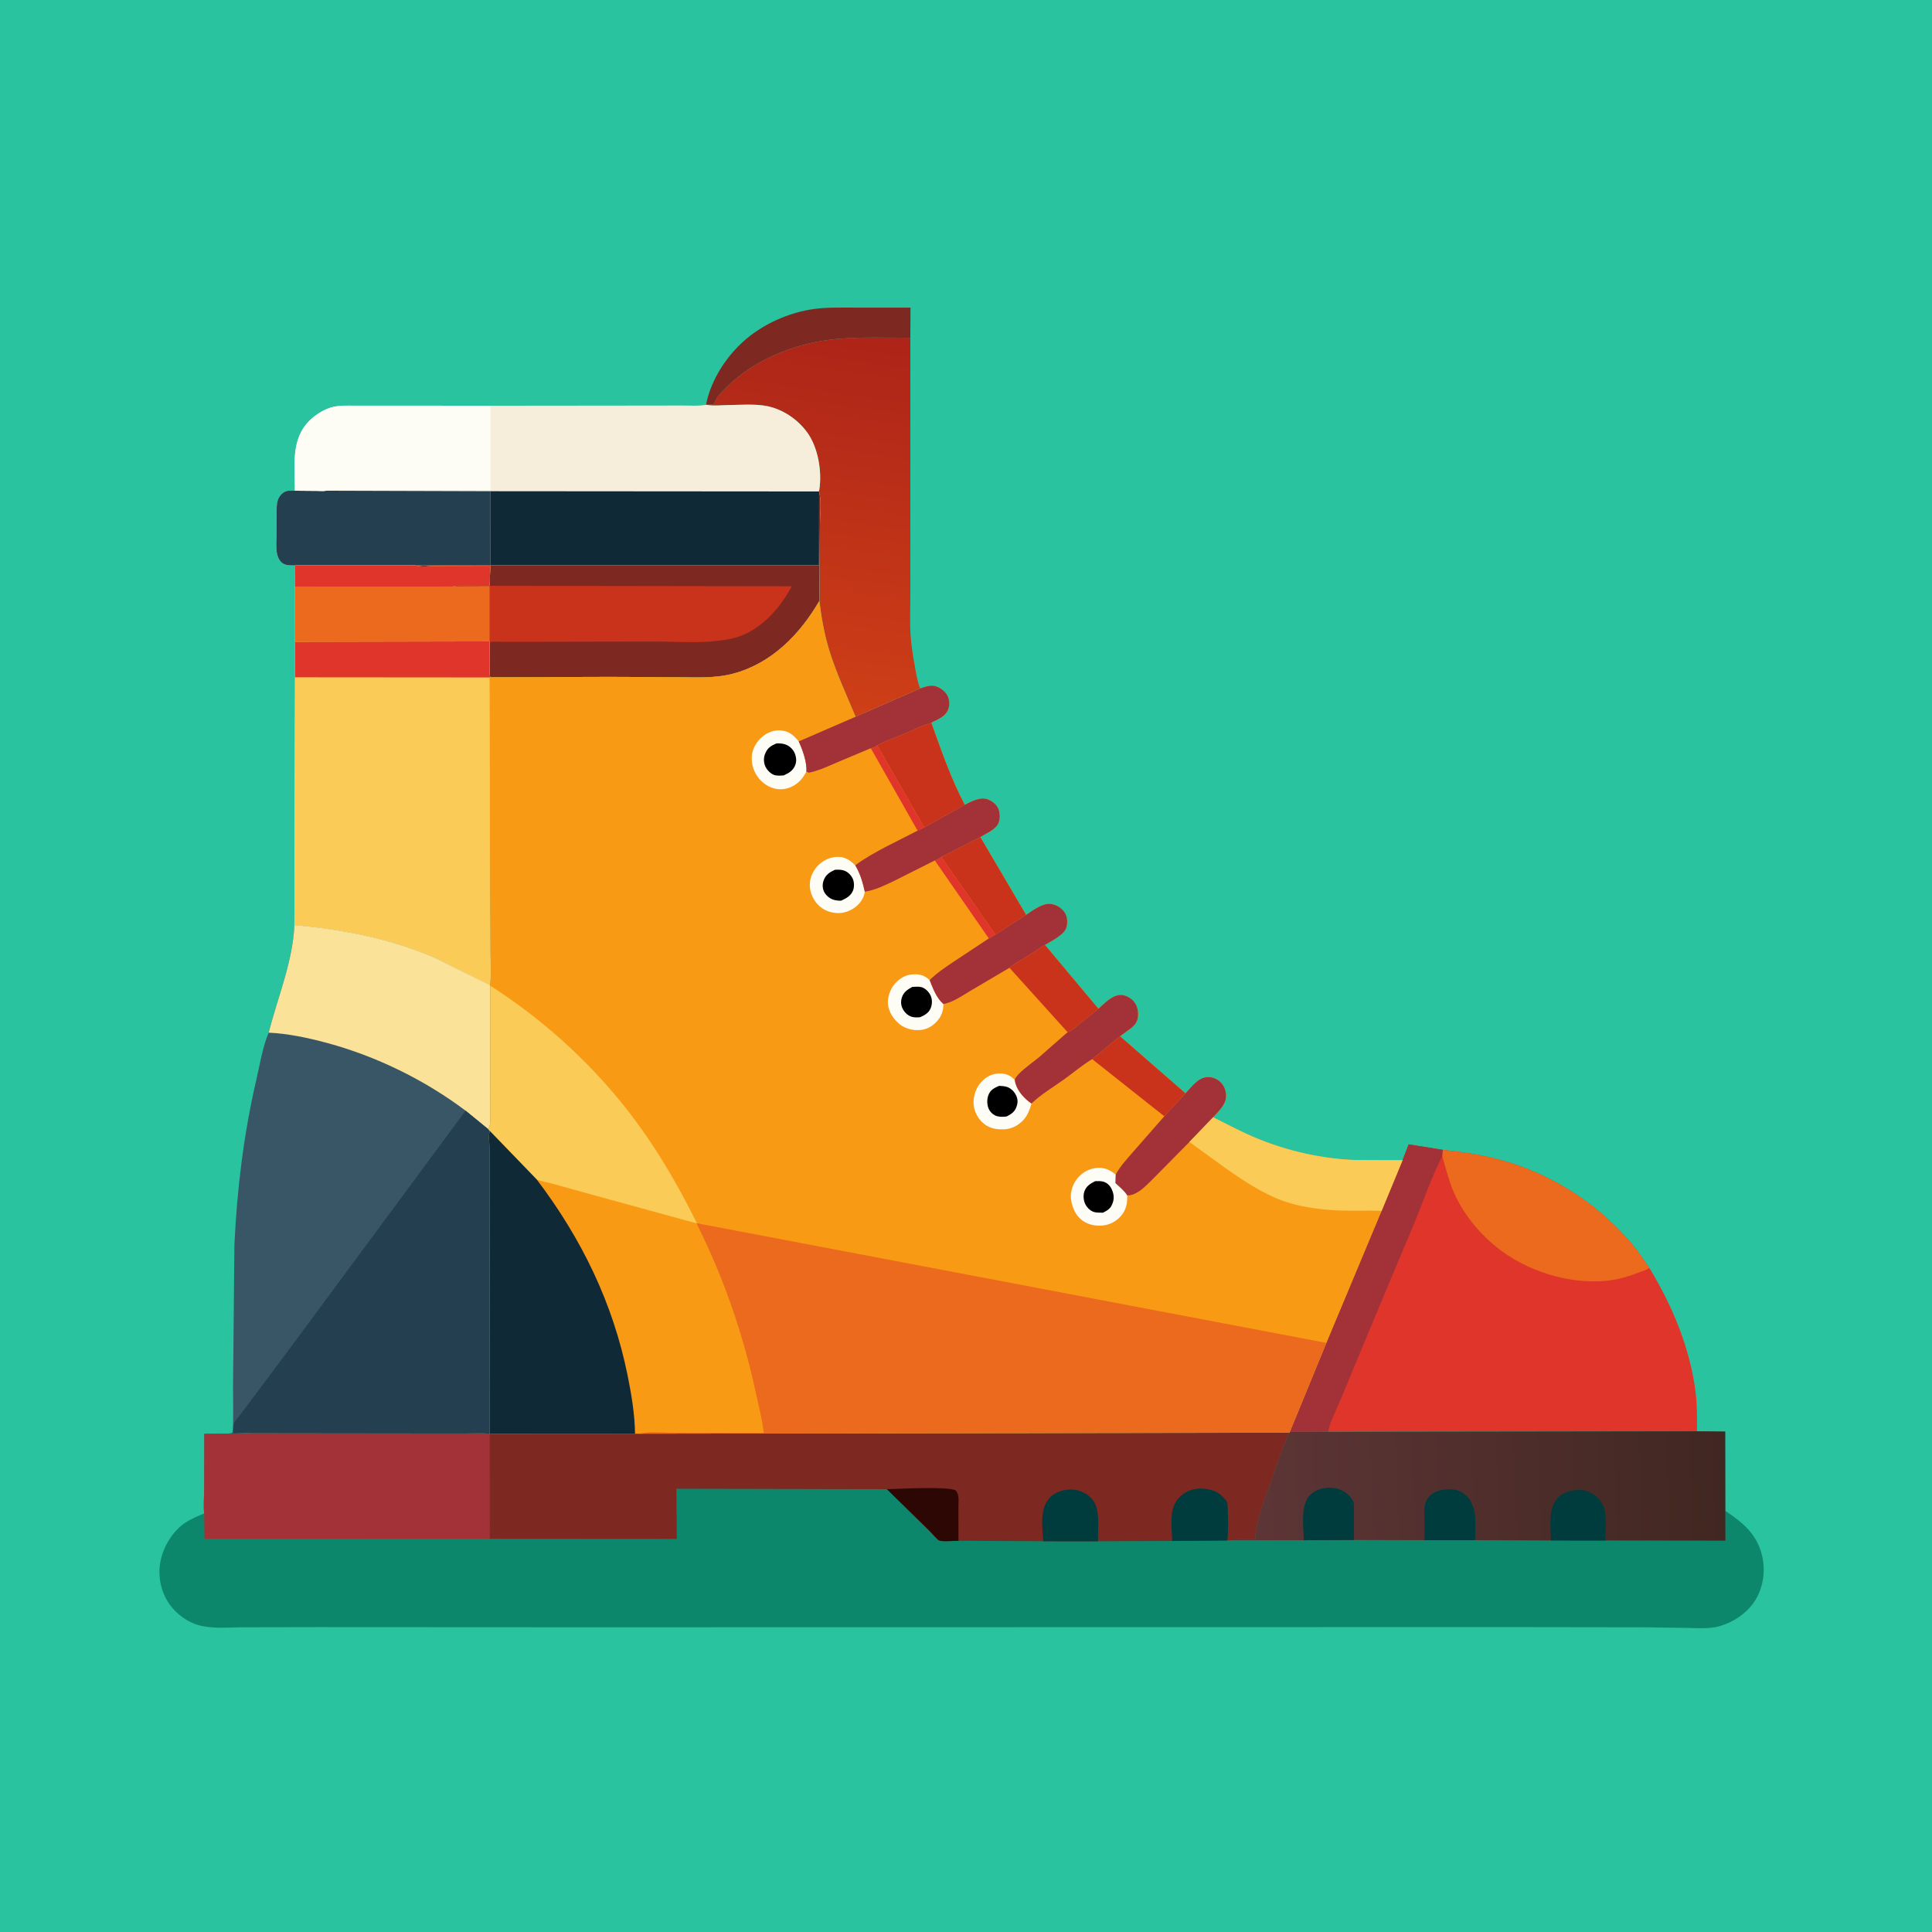 <svg version="1.1" xmlns="http://www.w3.org/2000/svg" style="display: block;" viewBox="0 0 2048 2048" width="1024" height="1024">
<defs>
	<linearGradient id="Gradient1" gradientUnits="userSpaceOnUse" x1="897.117" y1="350.907" x2="841.627" y2="746.838">
		<stop class="stop0" offset="0" stop-opacity="1" stop-color="rgb(173,36,24)"/>
		<stop class="stop1" offset="1" stop-opacity="1" stop-color="rgb(206,63,23)"/>
	</linearGradient>
	<linearGradient id="Gradient2" gradientUnits="userSpaceOnUse" x1="1827.6" y1="1567.24" x2="1330.45" y2="1584.04">
		<stop class="stop0" offset="0" stop-opacity="1" stop-color="rgb(65,39,33)"/>
		<stop class="stop1" offset="1" stop-opacity="1" stop-color="rgb(93,53,54)"/>
	</linearGradient>
</defs>
<path transform="translate(0,0)" fill="rgb(41,195,159)" d="M -0 -0 L 2048 0 L 2048 2048 L -0 2048 L -0 -0 z"/>
<path transform="translate(0,0)" fill="rgb(125,40,33)" d="M 748.395 429.117 C 753.057 405.548 766.381 383.364 783.189 366.5 C 803.039 346.585 831.001 332.974 858.624 328.184 C 873.79 325.554 889.441 326.08 904.776 326.072 L 965.179 326.105 L 964.994 358.059 C 939.375 358.095 913.011 357.013 887.5 359.28 C 844.816 363.073 800.096 380.342 769.519 411.097 C 766.205 414.43 762.607 417.898 760.029 421.844 C 759.374 422.847 756.803 428.158 756.157 428.5 C 755.128 429.044 750.153 428.968 748.766 429.077 L 748.395 429.117 z"/>
<path transform="translate(0,0)" fill="url(#Gradient1)" d="M 748.766 429.077 C 750.153 428.968 755.128 429.044 756.157 428.5 C 756.803 428.158 759.374 422.847 760.029 421.844 C 762.607 417.898 766.205 414.43 769.519 411.097 C 800.096 380.342 844.816 363.073 887.5 359.28 C 913.011 357.013 939.375 358.095 964.994 358.059 L 965.021 568.982 L 964.987 635.643 C 964.977 647.78 964.433 660.157 965.185 672.256 C 965.867 683.23 967.681 694.431 969.579 705.246 C 970.992 713.296 972.301 722.191 975.404 729.769 L 906.969 759.812 C 897.137 736.08 886.052 712.491 878.613 687.865 C 873.536 671.057 870.758 654.293 868.566 636.913 L 869.186 554.065 C 869.196 544.417 870.86 530.728 868.34 521.612 L 867.864 520.97 C 868.209 520.171 868.371 519.904 868.521 518.936 C 871.527 499.537 867.151 473.819 855.349 457.933 C 844.476 443.296 827.509 432.318 809.283 429.85 C 796.843 428.166 783.26 429.274 770.709 429.439 C 764.23 429.524 756.729 430.377 750.35 429.353 L 748.766 429.077 z"/>
<path transform="translate(0,0)" fill="rgb(224,53,43)" d="M 1486.8 1229.83 L 1493.22 1213.05 L 1529.54 1218.88 C 1551.61 1221.33 1574.03 1224.65 1595.39 1230.91 C 1649.95 1246.88 1698.82 1279.71 1734.33 1324.06 L 1748.34 1343.97 C 1772.5 1383.64 1791.31 1428.44 1797.27 1474.76 C 1799.1 1488.96 1798.99 1502.95 1798.85 1517.22 L 1407.87 1517.77 L 1367.22 1517.91 L 1406.03 1423.51 L 1464.55 1283.59 L 1486.8 1229.83 z"/>
<path transform="translate(0,0)" fill="rgb(163,50,56)" d="M 1486.8 1229.83 L 1493.22 1213.05 L 1529.54 1218.88 L 1528.93 1225.51 C 1517.74 1247.19 1509.6 1271.2 1500.34 1293.79 L 1455.82 1400 L 1421.62 1482.49 C 1417.17 1493.39 1410.12 1506.32 1407.87 1517.77 L 1367.22 1517.91 L 1406.03 1423.51 L 1464.55 1283.59 L 1486.8 1229.83 z"/>
<path transform="translate(0,0)" fill="rgb(235,106,29)" d="M 1529.54 1218.88 C 1551.61 1221.33 1574.03 1224.65 1595.39 1230.91 C 1649.95 1246.88 1698.82 1279.71 1734.33 1324.06 L 1748.34 1343.97 C 1746.1 1345.94 1741.6 1347.17 1738.73 1348.3 C 1727.38 1352.78 1715.99 1356.33 1703.8 1357.6 C 1663.1 1361.84 1617.79 1347.35 1586.14 1321.77 C 1567.01 1306.31 1550.41 1285.75 1540.76 1263.05 C 1535.64 1251 1532.4 1238.11 1528.93 1225.51 L 1529.54 1218.88 z"/>
<path transform="translate(0,0)" fill="rgb(57,86,102)" d="M 312.078 980.675 C 363.109 984.955 415.705 995.297 462.733 1016.14 L 519.348 1044.17 L 519.819 1045 L 519.823 1144.21 L 519.843 1178.05 C 519.805 1184.24 520.603 1191.47 517.76 1197.13 L 519.293 1198.9 C 517.496 1204.43 518.804 1210.22 518.872 1215.95 L 518.976 1247.62 L 519.088 1388.97 L 518.87 1470.34 L 519.007 1519.89 C 510.566 1518.88 501.312 1519.59 492.766 1519.58 L 440.102 1519.54 L 266.828 1519.34 L 237.876 1519.77 C 240.502 1519.65 243.514 1519.81 246.001 1518.91 C 247.822 1518.25 247.056 1479.88 247.033 1469.59 L 248.498 1319 C 251.284 1260.33 258.385 1201.94 271.696 1144.71 C 275.429 1128.67 278.351 1109.72 284.852 1094.67 C 294.428 1056.75 310.239 1020.17 312.078 980.675 z"/>
<path transform="translate(0,0)" fill="rgb(250,226,152)" d="M 312.078 980.675 C 363.109 984.955 415.705 995.297 462.733 1016.14 L 519.348 1044.17 L 519.819 1045 L 519.823 1144.21 L 519.843 1178.05 C 519.805 1184.24 520.603 1191.47 517.76 1197.13 L 493.552 1177.37 C 450.164 1144.78 399.356 1119.86 347.041 1105.67 C 327 1100.23 305.629 1095.65 284.852 1094.67 C 294.428 1056.75 310.239 1020.17 312.078 980.675 z"/>
<path transform="translate(0,0)" fill="rgb(36,63,79)" d="M 493.552 1177.37 L 517.76 1197.13 L 519.293 1198.9 C 517.496 1204.43 518.804 1210.22 518.872 1215.95 L 518.976 1247.62 L 519.088 1388.97 L 518.87 1470.34 L 519.007 1519.89 C 510.566 1518.88 501.312 1519.59 492.766 1519.58 L 440.102 1519.54 L 266.828 1519.34 C 261.145 1518.25 253.45 1519.25 247.551 1519.29 C 247.732 1516.4 247.308 1511 248.229 1508.45 C 248.924 1506.53 251.563 1503.75 252.885 1501.99 L 264.231 1487.03 L 315.209 1418.65 L 493.552 1177.37 z"/>
<path transform="translate(0,0)" fill="rgb(246,238,219)" d="M 748.395 429.117 L 748.766 429.077 L 750.35 429.353 C 756.729 430.377 764.23 429.524 770.709 429.439 C 783.26 429.274 796.843 428.166 809.283 429.85 C 827.509 432.318 844.476 443.296 855.349 457.933 C 867.151 473.819 871.527 499.537 868.521 518.936 C 868.371 519.904 868.209 520.171 867.864 520.97 L 868.34 521.612 C 870.86 530.728 869.196 544.417 869.186 554.065 L 868.566 636.913 C 848.025 672.459 817.832 703.364 777 714.133 C 756.394 719.567 735.296 717.862 714.153 717.776 L 645.819 717.503 L 519.681 717.894 L 519.03 718.114 L 519.477 940.476 L 519.811 1007.76 C 519.867 1019.51 520.955 1032.57 519.348 1044.17 L 462.733 1016.14 C 415.705 995.297 363.109 984.955 312.078 980.675 L 312.75 717.954 L 312.849 680.331 L 312.823 621.809 L 312.93 599.372 C 307.496 599.278 301.703 599.861 297.723 595.466 C 291.343 588.422 293.108 576.845 293.098 567.996 L 293.292 538.312 C 293.524 532.076 294.45 527.245 299.334 522.961 C 303.319 519.466 307.626 519.978 312.593 520.177 C 312.715 494.247 307.888 465.751 328.162 445.804 C 334.766 439.307 344.7 433.09 353.844 431.194 C 361.164 429.676 368.515 430.024 375.942 430.018 L 408.697 430.011 L 519.869 430.089 L 680.409 429.93 L 723.938 429.864 C 731.925 429.846 740.575 430.577 748.395 429.117 z"/>
<path transform="translate(0,0)" fill="rgb(36,63,79)" d="M 312.593 520.177 L 335.964 520.381 C 338.978 520.361 342.939 520.845 345.773 520.18 L 520 520.703 L 519.96 599.298 L 440.205 599.379 L 312.93 599.372 C 307.496 599.278 301.703 599.861 297.723 595.466 C 291.343 588.422 293.108 576.845 293.098 567.996 L 293.292 538.312 C 293.524 532.076 294.45 527.245 299.334 522.961 C 303.319 519.466 307.626 519.978 312.593 520.177 z"/>
<path transform="translate(0,0)" fill="rgb(253,253,245)" d="M 312.593 520.177 C 312.715 494.247 307.888 465.751 328.162 445.804 C 334.766 439.307 344.7 433.09 353.844 431.194 C 361.164 429.676 368.515 430.024 375.942 430.018 L 408.697 430.011 L 519.869 430.089 L 519.996 519.608 L 398.882 519.603 L 365.788 519.624 C 359.216 519.629 352.236 519.083 345.773 520.18 C 342.939 520.845 338.978 520.361 335.964 520.381 L 312.593 520.177 z"/>
<path transform="translate(0,0)" fill="rgb(15,41,54)" d="M 520 520.703 L 867.864 520.97 L 868.34 521.612 L 868.232 599.284 L 519.96 599.298 L 520 520.703 z"/>
<path transform="translate(0,0)" fill="rgb(125,40,33)" d="M 868.34 521.612 C 870.86 530.728 869.196 544.417 869.186 554.065 L 868.566 636.913 C 848.025 672.459 817.832 703.364 777 714.133 C 756.394 719.567 735.296 717.862 714.153 717.776 L 645.819 717.503 L 519.681 717.894 C 518.656 714.33 519.154 709.758 519.135 705.999 L 519.03 680.679 L 518.704 679.886 L 518.709 621.592 L 479.446 621.741 C 483.687 620.442 488.764 620.922 493.178 620.875 L 518.967 620.972 L 519.75 599.83 L 462.697 600.036 C 456.357 600.038 445.819 601.437 440.205 599.379 L 519.96 599.298 L 868.232 599.284 L 868.34 521.612 z"/>
<path transform="translate(0,0)" fill="rgb(201,50,27)" d="M 479.446 621.741 C 483.687 620.442 488.764 620.922 493.178 620.875 L 518.967 620.972 L 839.379 621.439 C 826.592 645.182 806.373 668.277 779.5 675.984 C 773.125 677.812 766.623 678.596 760.061 679.389 C 739.313 681.898 716.267 680.046 695.242 680.057 L 569.763 680.303 L 535.497 680.379 C 530.26 680.39 524.129 679.757 519.03 680.679 L 518.704 679.886 L 518.709 621.592 L 479.446 621.741 z"/>
<path transform="translate(0,0)" fill="rgb(250,203,87)" d="M 312.93 599.372 L 440.205 599.379 C 445.819 601.437 456.357 600.038 462.697 600.036 L 519.75 599.83 L 518.967 620.972 L 493.178 620.875 C 488.764 620.922 483.687 620.442 479.446 621.741 L 518.709 621.592 L 518.704 679.886 L 519.03 680.679 L 519.135 705.999 C 519.154 709.758 518.656 714.33 519.681 717.894 L 519.03 718.114 L 519.477 940.476 L 519.811 1007.76 C 519.867 1019.51 520.955 1032.57 519.348 1044.17 L 462.733 1016.14 C 415.705 995.297 363.109 984.955 312.078 980.675 L 312.75 717.954 L 312.849 680.331 L 312.823 621.809 L 312.93 599.372 z"/>
<path transform="translate(0,0)" fill="rgb(224,53,43)" d="M 312.849 680.331 L 518.704 679.886 L 519.03 680.679 L 519.135 705.999 C 519.154 709.758 518.656 714.33 519.681 717.894 L 519.03 718.114 L 312.75 717.954 L 312.849 680.331 z"/>
<path transform="translate(0,0)" fill="rgb(235,106,29)" d="M 312.93 599.372 L 440.205 599.379 C 445.819 601.437 456.357 600.038 462.697 600.036 L 519.75 599.83 L 518.967 620.972 L 493.178 620.875 C 488.764 620.922 483.687 620.442 479.446 621.741 L 518.709 621.592 L 518.704 679.886 L 312.849 680.331 L 312.823 621.809 L 312.93 599.372 z"/>
<path transform="translate(0,0)" fill="rgb(224,53,43)" d="M 312.93 599.372 L 440.205 599.379 C 445.819 601.437 456.357 600.038 462.697 600.036 L 519.75 599.83 L 518.967 620.972 L 493.178 620.875 C 488.764 620.922 483.687 620.442 479.446 621.741 L 312.823 621.809 L 312.93 599.372 z"/>
<path transform="translate(0,0)" fill="rgb(12,135,107)" d="M 1407.87 1517.77 L 1798.85 1517.22 L 1828.77 1517.5 L 1828.9 1601.55 C 1848.26 1614.53 1863.65 1627.23 1868.4 1651.59 C 1871.56 1667.8 1868.41 1685.55 1858.81 1699.09 C 1850.76 1710.44 1838.13 1718.94 1825 1723.1 L 1823.46 1723.61 C 1812.78 1726.89 1799.72 1725.88 1788.59 1725.66 L 1744.6 1725 L 1603.65 1724.79 L 611.466 1724.96 L 336.084 1724.82 L 257.943 1724.97 C 244.642 1724.99 230.014 1726.43 217 1724.13 L 215.462 1723.88 C 201.517 1721.52 187.892 1712.12 179.759 1700.67 C 170.688 1687.9 167.19 1671.4 169.93 1656.01 C 172.779 1640.01 182.898 1623.03 196.643 1613.99 C 202.784 1609.95 209.656 1607.1 216.444 1604.35 C 215.449 1596.24 216.43 1586.72 216.445 1578.48 L 216.561 1519.9 L 237.876 1519.77 L 266.828 1519.34 L 440.102 1519.54 L 492.766 1519.58 C 501.312 1519.59 510.566 1518.88 519.007 1519.89 L 673.155 1519.79 L 677.454 1519.76 L 1366.92 1518.7 L 1367.22 1517.91 L 1407.87 1517.77 z"/>
<path transform="translate(0,0)" fill="rgb(163,50,56)" d="M 266.828 1519.34 L 440.102 1519.54 L 492.766 1519.58 C 501.312 1519.59 510.566 1518.88 519.007 1519.89 L 519.122 1631.21 L 216.737 1631.23 L 216.444 1604.35 C 215.449 1596.24 216.43 1586.72 216.445 1578.48 L 216.561 1519.9 L 237.876 1519.77 L 266.828 1519.34 z"/>
<path transform="translate(0,0)" fill="url(#Gradient2)" d="M 1407.87 1517.77 L 1798.85 1517.22 L 1828.77 1517.5 L 1828.9 1601.55 L 1829.02 1633.16 L 1701.7 1633 L 1644.08 1632.95 L 1563.57 1632.68 L 1510.02 1632.64 L 1435.24 1632.45 L 1382.09 1632.71 L 1307.26 1632.74 L 1308.14 1631.8 L 1330.4 1631.62 C 1331.93 1609.69 1341.21 1588.03 1348.46 1567.5 C 1354.32 1550.88 1359.34 1534.69 1366.92 1518.7 L 1367.22 1517.91 L 1407.87 1517.77 z"/>
<path transform="translate(0,0)" fill="rgb(0,60,61)" d="M 1510.02 1632.64 L 1509.95 1611.28 C 1509.92 1601.26 1508.38 1592.8 1516.16 1585.2 C 1521.75 1579.74 1530.53 1578.49 1538 1578.72 C 1545.52 1578.95 1552.1 1582.37 1556.89 1588.16 C 1558.82 1590.49 1559.9 1593.23 1561.03 1596 L 1561.6 1597.4 C 1564.73 1605.43 1563.86 1615.63 1563.79 1624.14 C 1563.78 1626.56 1564.21 1630.42 1563.57 1632.68 L 1510.02 1632.64 z"/>
<path transform="translate(0,0)" fill="rgb(0,60,61)" d="M 1382.09 1632.71 C 1381.8 1618.56 1378.18 1595.43 1388.79 1584.78 C 1393.97 1579.58 1401.4 1577.14 1408.63 1577 C 1416.35 1576.86 1424.19 1579.3 1429.62 1584.98 C 1431.28 1586.72 1433.79 1589.81 1434.66 1592.05 C 1435.69 1594.68 1435.23 1600.21 1435.25 1603.05 L 1435.24 1632.45 L 1382.09 1632.71 z"/>
<path transform="translate(0,0)" fill="rgb(0,60,61)" d="M 1644.08 1632.95 C 1643.78 1619.15 1640.85 1599.11 1650.92 1588.2 C 1656.5 1582.15 1664.73 1579.62 1672.83 1579.42 C 1680.26 1579.23 1687.66 1582.01 1693 1587.17 C 1701.91 1595.77 1702.08 1604.1 1702.04 1615.66 L 1701.7 1633 L 1644.08 1632.95 z"/>
<path transform="translate(0,0)" fill="rgb(125,40,33)" d="M 677.454 1519.76 L 1366.92 1518.7 C 1359.34 1534.69 1354.32 1550.88 1348.46 1567.5 C 1341.21 1588.03 1331.93 1609.69 1330.4 1631.62 L 1308.14 1631.8 L 1307.26 1632.74 L 1301.13 1632.95 L 1242.63 1633.49 L 1163.89 1633.81 L 1105.79 1633.78 L 1016.01 1633.31 C 1010.49 1633.24 1000.57 1634.49 995.588 1633.03 C 994.012 1632.57 987.179 1624.68 985.554 1623.07 L 940.165 1578.6 L 717.012 1578.13 L 717.427 1631.34 L 519.122 1631.21 L 519.007 1519.89 L 673.155 1519.79 L 677.454 1519.76 z"/>
<path transform="translate(0,0)" fill="rgb(45,7,4)" d="M 940.165 1578.6 C 952.812 1578.32 1004.8 1575.37 1013 1579.9 C 1017.19 1584.37 1015.95 1591.7 1015.97 1597.46 L 1016.01 1633.31 C 1010.49 1633.24 1000.57 1634.49 995.588 1633.03 C 994.012 1632.57 987.179 1624.68 985.554 1623.07 L 940.165 1578.6 z"/>
<path transform="translate(0,0)" fill="rgb(0,60,61)" d="M 1105.79 1633.78 C 1105.38 1623.09 1103.28 1608.77 1106.63 1598.73 L 1107 1597.54 C 1109.13 1591.19 1113.72 1585.38 1119.81 1582.48 C 1127.85 1578.64 1137.41 1577.56 1145.79 1580.89 C 1152.99 1583.76 1158.45 1588.19 1161.44 1595.48 C 1162.27 1597.51 1162.77 1599.35 1163.12 1601.5 L 1163.35 1602.84 C 1164.88 1612.8 1163.86 1623.72 1163.89 1633.81 L 1105.79 1633.78 z"/>
<path transform="translate(0,0)" fill="rgb(0,60,61)" d="M 1242.63 1633.49 C 1242.31 1622.29 1239.92 1606.02 1244.64 1595.7 L 1245.21 1594.45 C 1248.36 1587.79 1254.56 1582.24 1261.53 1579.83 C 1268.84 1577.31 1276.94 1577.31 1284.3 1579.61 L 1285.44 1579.94 C 1291.1 1581.67 1295.04 1585.06 1298.79 1589.5 L 1299.53 1590.34 C 1301.52 1592.83 1301.36 1596.8 1301.48 1599.84 C 1301.91 1610.6 1302.07 1622.24 1301.13 1632.95 L 1242.63 1633.49 z"/>
<path transform="translate(0,0)" fill="rgb(249,154,20)" d="M 868.566 636.913 C 870.758 654.293 873.536 671.057 878.613 687.865 C 886.052 712.491 897.137 736.08 906.969 759.812 L 975.404 729.769 C 982.19 727.542 988.054 725.115 994.92 728.647 C 999.965 731.242 1004.25 735.196 1005.67 740.875 C 1006.79 745.363 1006.35 750.901 1003.72 754.789 C 1000.3 759.833 995.233 762.172 989.912 764.675 C 988.069 765.542 988.786 765.092 987.35 766.282 C 997.586 795.123 1008.31 826.045 1022.7 853.073 C 1029.51 849.626 1039.36 844.345 1047.11 847.409 C 1051.87 849.291 1056.65 852.802 1058.46 857.772 C 1060.21 862.583 1060.31 868.765 1057.99 873.398 C 1054.75 879.871 1045.03 883.492 1039.23 887.34 L 1087.74 969.815 C 1094.9 965.003 1105.84 956.598 1114.9 958.358 C 1120.5 959.444 1125.65 962.762 1128.78 967.563 C 1131.51 971.726 1131.8 978.206 1130.51 982.961 C 1128.34 990.926 1114.47 997.525 1107.7 1001.63 L 1164.41 1069.33 C 1170.86 1063.45 1179.25 1054.4 1188.68 1054.68 C 1193.12 1054.82 1198.55 1057.84 1201.5 1061.13 C 1205.68 1065.79 1206.71 1071.42 1206.29 1077.5 C 1205.93 1082.87 1203.23 1086.49 1199.13 1089.79 L 1187.27 1098.46 L 1256.68 1158.99 C 1263.01 1152.2 1270.36 1141.79 1280.45 1141.73 C 1285.68 1141.69 1290.72 1143.85 1294.31 1147.65 C 1298.09 1151.65 1299.89 1157.01 1299.66 1162.5 C 1299.3 1171.28 1291.51 1178.24 1285.96 1184.34 C 1301.82 1192.3 1317.52 1200.71 1333.99 1207.36 C 1366.33 1220.41 1400.49 1228.05 1435.33 1229.66 L 1486.8 1229.83 L 1464.55 1283.59 L 1406.03 1423.51 L 1367.22 1517.91 L 1366.92 1518.7 L 677.454 1519.76 L 673.155 1519.79 L 519.007 1519.89 L 518.87 1470.34 L 519.088 1388.97 L 518.976 1247.62 L 518.872 1215.95 C 518.804 1210.22 517.496 1204.43 519.293 1198.9 L 517.76 1197.13 C 520.603 1191.47 519.805 1184.24 519.843 1178.05 L 519.823 1144.21 L 519.819 1045 L 519.348 1044.17 C 520.955 1032.57 519.867 1019.51 519.811 1007.76 L 519.477 940.476 L 519.03 718.114 L 519.681 717.894 L 645.819 717.503 L 714.153 717.776 C 735.296 717.862 756.394 719.567 777 714.133 C 817.832 703.364 848.025 672.459 868.566 636.913 z"/>
<path transform="translate(0,0)" fill="rgb(224,53,43)" d="M 929.907 790.096 L 979.771 877.082 C 977.419 878.316 975.143 879.55 972.669 880.529 L 923.083 793.14 L 923.793 792.957 C 926.455 792.59 927.732 791.604 929.907 790.096 z"/>
<path transform="translate(0,0)" fill="rgb(224,53,43)" d="M 997.866 908.413 L 1055.18 990.684 C 1052.89 992.09 1050.62 993.635 1048.19 994.792 L 990.94 912.108 C 993.499 911.354 995.63 909.822 997.866 908.413 z"/>
<path transform="translate(0,0)" fill="rgb(253,253,245)" d="M 999.988 1064.25 C 1000.18 1069.49 998.69 1075.17 995.675 1079.51 C 991.486 1085.53 985.027 1090.38 977.687 1091.56 C 969.536 1092.88 960.625 1091.05 954 1085.99 C 947.325 1080.89 941.904 1072.49 941.229 1063.96 C 940.673 1056.94 943.842 1048.32 948.403 1043.05 C 953.073 1037.64 959.689 1033.32 967 1032.91 C 974.962 1032.46 979.357 1033.52 985.449 1038.97 C 988.965 1047.75 992.616 1057.89 999.988 1064.25 z"/>
<path transform="translate(0,0)" fill="rgb(0,0,0)" d="M 967.029 1046.16 C 970.138 1046.05 973.783 1045.61 976.802 1046.43 C 980.859 1047.52 984.721 1051.51 986.436 1055.24 C 988.408 1059.53 988.29 1064.8 986.397 1069.1 C 984.284 1073.9 979.916 1076.35 975.32 1078.28 C 972.792 1078.58 970.006 1078.6 967.5 1078.09 C 963.122 1077.19 959.459 1073.87 957.288 1070.08 C 955.076 1066.21 954.658 1062.26 955.841 1058 C 957.538 1051.89 961.743 1049.13 967.029 1046.16 z"/>
<path transform="translate(0,0)" fill="rgb(253,253,245)" d="M 1093.44 1169.79 C 1091.53 1176.25 1089.26 1182.7 1084.49 1187.63 C 1078.95 1193.36 1071.94 1196.92 1063.96 1197.15 C 1055.02 1197.42 1047.17 1195.69 1040.62 1189.06 C 1035.14 1183.52 1031.61 1175.32 1032 1167.5 C 1032.43 1158.73 1035.88 1150.57 1042.47 1144.71 C 1048.1 1139.7 1054.47 1137.49 1062 1138.01 C 1067.59 1138.4 1071.97 1140.81 1075.72 1144.87 C 1076.9 1154.2 1083.76 1162.39 1091.03 1168.1 L 1093.44 1169.79 z"/>
<path transform="translate(0,0)" fill="rgb(0,0,0)" d="M 1059.1 1151.04 C 1061.74 1151.21 1064.6 1151.28 1067.13 1152.08 C 1071.29 1153.38 1074.82 1156.71 1076.78 1160.53 C 1078.93 1164.73 1079.17 1168.32 1077.68 1172.79 C 1075.8 1178.47 1072.27 1180.86 1067.14 1183.49 C 1064 1183.93 1060.39 1184.09 1057.29 1183.29 C 1053.67 1182.36 1050.45 1179.71 1048.62 1176.48 C 1046.29 1172.35 1045.96 1166.06 1047.48 1161.62 C 1049.56 1155.5 1053.44 1153.5 1059.1 1151.04 z"/>
<path transform="translate(0,0)" fill="rgb(253,253,245)" d="M 916.697 945.259 C 916.205 948.43 915.412 950.846 913.788 953.641 C 909.837 960.44 902.429 965.426 894.842 967.212 C 887.18 969.016 877.994 967.264 871.5 962.789 C 864.602 958.035 859.799 950.034 858.657 941.774 C 857.517 933.53 860.352 925.394 865.662 919.099 C 870.658 913.175 878.679 908.755 886.5 908.378 C 895.545 907.942 900.236 911.238 906.595 917.214 C 911.968 926.466 914.398 934.826 916.697 945.259 z"/>
<path transform="translate(0,0)" fill="rgb(0,0,0)" d="M 885.016 922.018 C 888.451 921.836 891.817 921.715 895.095 922.947 C 898.971 924.404 902.252 927.778 903.977 931.5 C 905.563 934.921 905.66 940.436 904.274 943.892 C 901.921 949.765 897.112 952.217 891.709 954.707 C 889.427 954.855 887.157 954.631 884.923 954.142 C 880.446 953.162 876.023 949.845 873.823 945.809 C 871.553 941.644 871.627 936.833 873.387 932.5 C 875.675 926.866 879.766 924.506 885.016 922.018 z"/>
<path transform="translate(0,0)" fill="rgb(253,253,245)" d="M 1194.92 1267.09 C 1195.02 1273.61 1194.37 1279.7 1190.9 1285.39 C 1187 1291.79 1179.87 1296.96 1172.51 1298.52 C 1164.31 1300.27 1154.83 1299 1147.88 1294.18 C 1140.37 1288.95 1136.71 1280.42 1135.38 1271.63 C 1134.25 1264.13 1136.86 1255.85 1141.47 1249.92 C 1146.55 1243.36 1153.5 1239.09 1161.77 1238.16 C 1170.58 1237.16 1175.97 1239.88 1182.71 1245.06 L 1182.46 1254.11 C 1186.49 1257.84 1192.1 1262.38 1194.92 1267.09 z"/>
<path transform="translate(0,0)" fill="rgb(0,0,0)" d="M 1161.02 1252.07 C 1163.85 1251.99 1167.24 1251.84 1169.94 1252.71 C 1173.63 1253.89 1176.47 1256.62 1178.16 1260.04 C 1180.55 1264.87 1181.36 1269.75 1179.59 1274.93 C 1177.58 1280.84 1174.61 1282.85 1169.17 1285.51 L 1168.06 1285.48 C 1165.69 1285.43 1163.21 1285.5 1160.87 1285.06 C 1156.58 1284.24 1152.98 1280.9 1150.87 1277.24 C 1148.56 1273.24 1148.01 1267.48 1149.45 1263.09 C 1151.31 1257.41 1155.95 1254.53 1161.02 1252.07 z"/>
<path transform="translate(0,0)" fill="rgb(253,253,245)" d="M 854.746 817.978 C 852.911 821.365 851.024 824.501 848.354 827.31 C 842.644 833.319 834.936 836.829 826.599 836.65 C 818.433 836.475 810.576 832.126 805.273 826.107 C 799.104 819.105 796.249 810.342 797 801.099 C 797.628 793.382 802.441 785.461 808.402 780.683 C 814.225 776.016 821.423 773.408 828.946 774.406 C 837.108 775.489 841.68 779.782 846.654 785.942 C 850.729 794.64 855.653 808.485 854.746 817.978 z"/>
<path transform="translate(0,0)" fill="rgb(0,0,0)" d="M 823.059 788.054 C 825.994 787.97 828.741 788.043 831.592 788.846 C 836.097 790.115 840.106 793.498 842.101 797.736 C 844.037 801.848 844.682 806.71 842.999 811 C 840.707 816.842 836.381 819.414 830.906 821.905 C 827.584 822.242 823.352 822.575 820.221 821.327 C 816.418 819.811 812.747 815.878 811.163 812.153 C 809.523 808.295 809.341 803.411 810.873 799.5 C 813.484 792.838 816.644 790.884 823.059 788.054 z"/>
<path transform="translate(0,0)" fill="rgb(201,50,27)" d="M 1187.27 1098.46 L 1256.68 1158.99 L 1234.2 1183.3 L 1157.75 1122.7 L 1187.27 1098.46 z"/>
<path transform="translate(0,0)" fill="rgb(201,50,27)" d="M 1107.7 1001.63 L 1164.41 1069.33 L 1144.17 1085.49 C 1140.46 1088.43 1136.22 1092.68 1131.69 1094.16 L 1070.07 1025.9 C 1074.44 1021.97 1080.01 1019.22 1085 1016.13 L 1107.7 1001.63 z"/>
<path transform="translate(0,0)" fill="rgb(201,50,27)" d="M 997.866 908.413 L 1039.23 887.34 L 1087.74 969.815 L 1055.18 990.684 L 997.866 908.413 z"/>
<path transform="translate(0,0)" fill="rgb(201,50,27)" d="M 929.907 790.096 C 939.078 785.181 949.776 781.676 959.408 777.628 C 968.514 773.802 977.806 768.688 987.35 766.282 C 997.586 795.123 1008.31 826.045 1022.7 853.073 L 979.771 877.082 L 929.907 790.096 z"/>
<path transform="translate(0,0)" fill="rgb(163,50,56)" d="M 1164.41 1069.33 C 1170.86 1063.45 1179.25 1054.4 1188.68 1054.68 C 1193.12 1054.82 1198.55 1057.84 1201.5 1061.13 C 1205.68 1065.79 1206.71 1071.42 1206.29 1077.5 C 1205.93 1082.87 1203.23 1086.49 1199.13 1089.79 L 1187.27 1098.46 L 1157.75 1122.7 C 1147.42 1128.95 1137.83 1137.09 1128.01 1144.15 C 1116.79 1152.23 1103.29 1160.17 1093.44 1169.79 L 1091.03 1168.1 C 1083.76 1162.39 1076.9 1154.2 1075.72 1144.87 C 1077.27 1137.98 1094.77 1126.36 1101.06 1121.03 L 1131.69 1094.16 C 1136.22 1092.68 1140.46 1088.43 1144.17 1085.49 L 1164.41 1069.33 z"/>
<path transform="translate(0,0)" fill="rgb(163,50,56)" d="M 1256.68 1158.99 C 1263.01 1152.2 1270.36 1141.79 1280.45 1141.73 C 1285.68 1141.69 1290.72 1143.85 1294.31 1147.65 C 1298.09 1151.65 1299.89 1157.01 1299.66 1162.5 C 1299.3 1171.28 1291.51 1178.24 1285.96 1184.34 L 1260.82 1210.53 L 1225.16 1246.7 C 1219.53 1252.16 1213.77 1258.64 1207.25 1262.96 C 1203.79 1265.25 1199.93 1267.13 1195.7 1267.14 L 1194.92 1267.09 C 1192.1 1262.38 1186.49 1257.84 1182.46 1254.11 L 1182.71 1245.06 C 1187.13 1236.59 1194.24 1229.09 1200.43 1221.85 L 1234.2 1183.3 L 1256.68 1158.99 z"/>
<path transform="translate(0,0)" fill="rgb(163,50,56)" d="M 1022.7 853.073 C 1029.51 849.626 1039.36 844.345 1047.11 847.409 C 1051.87 849.291 1056.65 852.802 1058.46 857.772 C 1060.21 862.583 1060.31 868.765 1057.99 873.398 C 1054.75 879.871 1045.03 883.492 1039.23 887.34 L 997.866 908.413 C 995.63 909.822 993.499 911.354 990.94 912.108 L 947.826 933.783 C 937.599 938.595 927.974 943.502 916.697 945.259 C 914.398 934.826 911.968 926.466 906.595 917.214 C 926.423 902.679 950.881 892.001 972.669 880.529 C 975.143 879.55 977.419 878.316 979.771 877.082 L 1022.7 853.073 z"/>
<path transform="translate(0,0)" fill="rgb(163,50,56)" d="M 1087.74 969.815 C 1094.9 965.003 1105.84 956.598 1114.9 958.358 C 1120.5 959.444 1125.65 962.762 1128.78 967.563 C 1131.51 971.726 1131.8 978.206 1130.51 982.961 C 1128.34 990.926 1114.47 997.525 1107.7 1001.63 L 1085 1016.13 C 1080.01 1019.22 1074.44 1021.97 1070.07 1025.9 L 1029.55 1049.82 C 1020.83 1054.86 1010 1062.81 999.988 1064.25 C 992.616 1057.89 988.965 1047.75 985.449 1038.97 C 992.435 1031.85 1001.34 1026 1009.54 1020.35 L 1048.19 994.792 C 1050.62 993.635 1052.89 992.09 1055.18 990.684 L 1087.74 969.815 z"/>
<path transform="translate(0,0)" fill="rgb(163,50,56)" d="M 975.404 729.769 C 982.19 727.542 988.054 725.115 994.92 728.647 C 999.965 731.242 1004.25 735.196 1005.67 740.875 C 1006.79 745.363 1006.35 750.901 1003.72 754.789 C 1000.3 759.833 995.233 762.172 989.912 764.675 C 988.069 765.542 988.786 765.092 987.35 766.282 C 977.806 768.688 968.514 773.802 959.408 777.628 C 949.776 781.676 939.078 785.181 929.907 790.096 C 927.732 791.604 926.455 792.59 923.793 792.957 L 923.083 793.14 L 887.856 807.96 C 877.942 812.175 868.109 816.9 857.512 819.104 L 854.746 817.978 C 855.653 808.485 850.729 794.64 846.654 785.942 L 906.969 759.812 L 975.404 729.769 z"/>
<path transform="translate(0,0)" fill="rgb(250,203,87)" d="M 1260.82 1210.53 L 1285.96 1184.34 C 1301.82 1192.3 1317.52 1200.71 1333.99 1207.36 C 1366.33 1220.41 1400.49 1228.05 1435.33 1229.66 L 1486.8 1229.83 L 1464.55 1283.59 C 1446.53 1282.82 1428.26 1284.08 1410.3 1282.65 C 1393.43 1281.31 1376.91 1278.85 1360.87 1273.26 C 1339.15 1265.68 1319.07 1252.19 1300.3 1239.18 L 1260.82 1210.53 z"/>
<path transform="translate(0,0)" fill="rgb(250,203,87)" d="M 519.819 1045 C 573.774 1079.37 623.684 1124.26 663.282 1174.48 C 693.273 1212.52 717.485 1253.63 738.902 1296.95 L 625.25 1265.79 L 586 1254.88 C 580.538 1253.36 574.274 1252.39 569.018 1250.37 L 519.293 1198.9 L 517.76 1197.13 C 520.603 1191.47 519.805 1184.24 519.843 1178.05 L 519.823 1144.21 L 519.819 1045 z"/>
<path transform="translate(0,0)" fill="rgb(15,41,54)" d="M 519.293 1198.9 L 569.018 1250.37 C 616.33 1312.74 649.8 1381.2 665.332 1458.22 C 669.369 1478.24 672.919 1499.33 673.155 1519.79 L 519.007 1519.89 L 518.87 1470.34 L 519.088 1388.97 L 518.976 1247.62 L 518.872 1215.95 C 518.804 1210.22 517.496 1204.43 519.293 1198.9 z"/>
<path transform="translate(0,0)" fill="rgb(235,106,29)" d="M 677.454 1519.76 C 688.973 1516.98 704.565 1518.89 716.521 1518.87 L 809.591 1518.98 C 808.013 1504.72 804.185 1490.05 801.14 1476 C 787.64 1413.71 766.822 1353.6 738.224 1296.6 L 1406.03 1423.51 L 1367.22 1517.91 L 1366.92 1518.7 L 677.454 1519.76 z"/>
</svg>